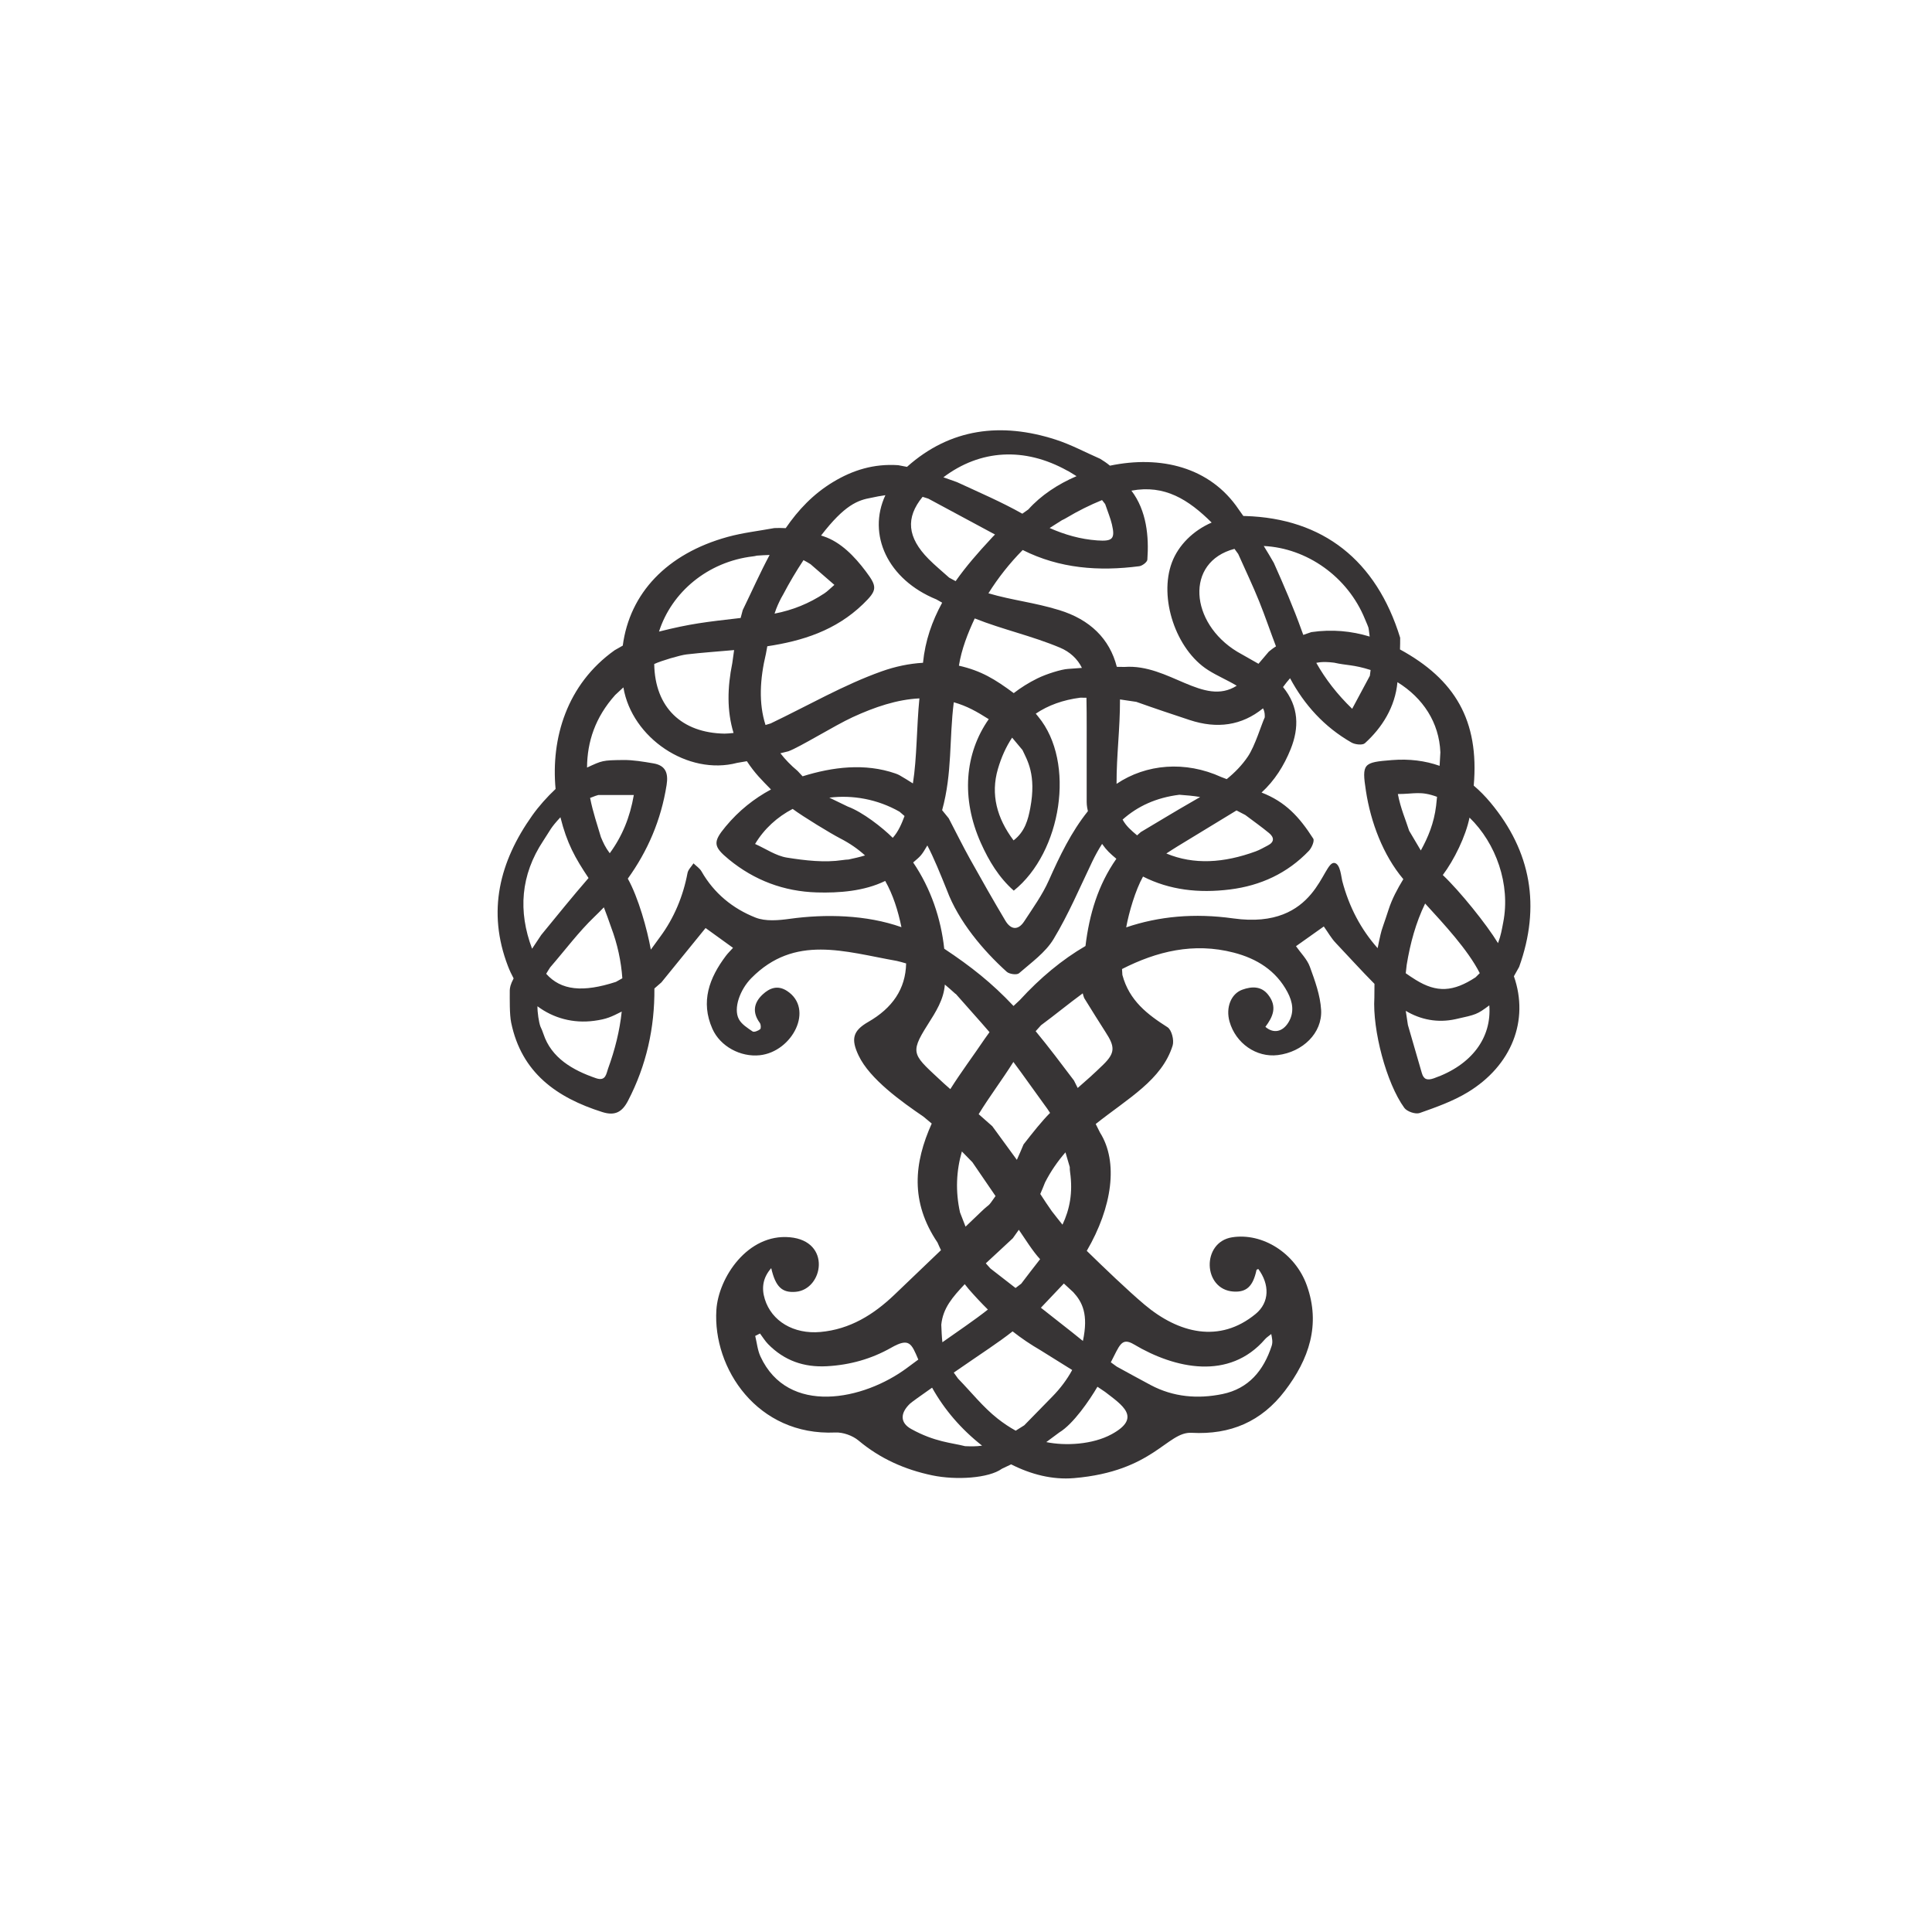 <?xml version="1.0" encoding="UTF-8"?>
<!DOCTYPE svg PUBLIC "-//W3C//DTD SVG 1.1//EN" "http://www.w3.org/Graphics/SVG/1.1/DTD/svg11.dtd">
<!-- Creator: CorelDRAW 2019 (64-Bit) -->
<svg xmlns="http://www.w3.org/2000/svg" xml:space="preserve" width="300mm" height="300mm" version="1.1" style="shape-rendering:geometricPrecision; text-rendering:geometricPrecision; image-rendering:optimizeQuality; fill-rule:evenodd; clip-rule:evenodd"
viewBox="0 0 30000 30000"
 xmlns:xlink="http://www.w3.org/1999/xlink">
 <defs>
  <style type="text/css">
   <![CDATA[
    .fil0 {fill:#373435}
   ]]>
  </style>
 </defs>
 <g id="Capa_x0020_1">
  <path class="fil0" d="M14985.98 22456.12c85.49,2.99 170.98,5.97 263.65,-8.19 -329.02,-259.28 -586.23,-560.61 -776.19,-900.27 -182.64,127.95 -319.59,226 -343.29,248.54 -150.27,142.99 -159.14,294.32 18.66,392.93 368.02,203.93 631.73,213.63 837.17,266.99zm1163.37 -1494.16l499.52 311.38c-80.24,147.93 -182.91,284.59 -306.46,410.89 -145.99,149.34 -292.14,298.57 -438.12,447.97 -44.25,28.04 -88.52,56.09 -132.38,83.23 -95.78,-52.77 -189.3,-115.17 -280.41,-186.87 -226.76,-178.42 -410.17,-411.85 -615.45,-622.62 -22.31,-30.58 -44.63,-61.16 -66.15,-92.38 454.17,-314.48 691.55,-464.43 913.44,-640.14 134.83,105.44 276.12,201.92 426.01,288.54zm299.51 1280.75c-68,50.74 -136.02,101.5 -202.39,150.08 296.34,61.06 718.5,39.42 1015.35,-122.37 473.75,-258.2 161.28,-453 -102.01,-657.17 -39.62,-26.69 -79.27,-53.39 -118.73,-79.93 -123.39,210.02 -374.54,578.27 -592.22,709.39zm799.84 -1088.99c135.72,-258.23 162.39,-395.13 358.55,-278.35 639.36,380.53 1481.23,562.26 2037.02,-81.31 22.9,-26.52 54.41,-45.72 95.62,-79.52 11.99,66.06 27.02,121.01 6.33,184.63 -124.7,382.02 -357.86,664.27 -764.51,747.69 -381.72,78.16 -759.65,47.84 -1112.47,-139.06 -176.34,-93.36 -350.74,-190.51 -528.06,-287 -30.76,-22.27 -61.53,-44.56 -92.48,-67.08zm-600.35 -465.44c55.87,45.1 111.74,90.21 166.83,134.27 88.78,-413.85 -8.21,-603.82 -149.8,-758.08 -47.89,-43.52 -95.8,-87.07 -145.81,-134.19l-356.61 376.06 485.39 381.94zm5093.16 -10776.98c0.67,-3.33 0.74,-6.21 -0.04,-8.81 -370.07,-1203.46 -1199.38,-1853.19 -2404.54,-1889.77 -10.16,-0.31 -20.34,-0.49 -30.46,-0.54 -23.83,-33.7 -47.93,-67.65 -72,-101.58 -443.84,-659.48 -1213.74,-843.61 -1999.34,-679.68 -53.12,-44.85 -102.12,-75.61 -151.12,-106.38 -230.69,-100.8 -454.92,-221.84 -693.32,-298.67 -842.49,-271.51 -1635.35,-176.94 -2306.97,423.57 -46.45,-9.36 -91.56,-17.72 -136.66,-26.09 -379.25,-25.27 -705.67,76.82 -1011,261.2 -310.08,187.25 -542.83,435.64 -735.56,716.49 -66.46,-4.25 -121.71,-2.66 -176.92,-1.09 -242.08,44.77 -488.91,72.05 -725.21,137.28 -943.85,260.3 -1520.44,874.23 -1628.11,1687.83 -42.51,23.44 -84.13,47.47 -125.75,71.48 -745.28,529.49 -990.62,1370.06 -917.49,2154.57 -132.19,124.07 -261.24,268.74 -363.4,412.81 -508.34,716.82 -702.33,1488.38 -376.62,2336.96 25.84,67.34 55.45,131.26 88.47,191.54 -53.36,102.44 -56.55,142.69 -59.73,182.91 -0.03,139 -4.9,375.52 21.84,504.65 161.19,778.35 706.87,1164.31 1415.45,1388.14 193.68,61.17 305.99,2.92 398.33,-174.56 285.99,-549.67 414.97,-1133.57 410.1,-1744.39l108.68 -94.59c244.15,-300.4 464.9,-572 686.05,-844.2 145.62,105.16 277.77,200.67 426.06,307.75 -42.99,47.8 -79.69,83.06 -109.99,123.24 -258.63,342.97 -397.48,712.34 -210.19,1134.06 122.02,274.68 439.11,441.98 735.42,410.34 506.52,-54.12 849.99,-719.51 424.12,-998.11 -145.67,-95.24 -271.69,-45.83 -379.19,54.31 -138.27,128.59 -164.23,279.15 -43.77,442.05 17.08,23.12 20.44,85.05 4.83,97.71 -30.46,24.63 -94.42,49.94 -117.1,34.59 -79.36,-53.79 -171.79,-111.77 -214.03,-191.96 -87.96,-167 19.02,-458.09 192.9,-634.67 674.56,-685.12 1453.22,-410.71 2259.42,-268.69 46.77,11.57 93.56,23.15 145.64,39.24 -8.15,396.99 -213.74,693.29 -588.15,908.21 -241.7,138.7 -270.63,267.59 -150.02,521.82 174.64,368.09 672.74,720.39 1006.79,948.77 42.91,35.66 85.84,71.32 128.79,107.53 -274.24,609.35 -337.93,1213.85 89.96,1847.97 16.74,38.38 33.5,76.76 53.85,117.93 -240.64,230.45 -481.26,460.95 -722.08,691.2 -324.57,310.31 -691.3,538.54 -1151.16,579.49 -412.37,36.79 -756.23,-166.12 -862.69,-510.77 -53.36,-172.88 -30.3,-332.7 99.95,-480.72 67,291.33 168.53,386.2 380.98,367.6 426.56,-37.32 559.15,-788.58 -93.36,-847.22 -652.07,-58.62 -1107.84,625.28 -1139.51,1130.11 -56.71,903.49 634.47,1956.83 1847.16,1901.73 119.77,-5.45 268.49,47.91 360.85,125.19 336,281.48 719.33,450.99 1141.4,539.74 374.95,78.74 882.15,44.98 1083.96,-101.84 47.31,-22.04 94.65,-44.09 143.66,-68.43 308.02,156.32 641.36,242.16 975.88,213.78 1237.57,-105 1444.87,-724.32 1826.87,-703.61 603.71,32.56 1083.8,-174.5 1447.16,-650.51 374.32,-490.42 560.41,-1028.66 340.93,-1640.05 -180.12,-501.75 -688.98,-819.25 -1159.39,-745.33 -478.99,75.23 -455.46,812.3 21.71,842.56 202.43,12.84 303.02,-82.09 357.02,-334.79 1.46,-6.93 18.35,-10.54 28.04,-15.68 175.91,237.98 177.69,517.31 -41.31,697.79 -561.6,462.85 -1197.89,300.16 -1725.03,-143.78 -258.87,-218.04 -635.96,-580.44 -897.39,-835.54 396.68,-680.88 493.7,-1380.87 205.73,-1836.53 -22.24,-44.48 -44.5,-89 -66.74,-133.47 502.04,-399.48 1028.38,-683.8 1194.47,-1218.32 25.43,-81.93 -15.08,-243.09 -79.57,-284.22 -310.57,-197.93 -593.47,-410.97 -700.83,-812.07 -1.97,-30.53 -3.93,-61.08 -5.64,-91.69 537.26,-273.3 1110.27,-416.65 1735.17,-254.74 358.23,92.84 655.71,277.53 834.19,613.15 79.72,149.96 111.34,313.74 13.36,472.38 -91.3,147.77 -232.94,174.49 -356.34,67 115.91,-155.24 188.94,-312.4 42.57,-498.82 -106.46,-135.6 -253.92,-131.11 -400.57,-78.41 -177.03,63.58 -260.42,279.18 -198.72,496.34 95.92,337.3 416.98,560.07 748.89,519.47 385.89,-47.23 693.76,-341.48 672.99,-701.83 -13,-226.39 -95.85,-453.03 -174.65,-669.64 -42.57,-117.26 -142.05,-213.92 -215.6,-319.44 147.51,-104.62 285.22,-202.39 431.97,-306.43 65.37,91.63 115.29,181.93 184.04,254.33 201.2,211.72 396.94,430.23 602.88,637.08 -1.16,70.4 -1.5,142.05 -1.83,213.7 -30.58,502.5 186.6,1329.34 465.2,1711.84 41.66,57.23 173.77,102.52 238.18,79.88 255.96,-90.21 517.72,-183.03 748.06,-323.05 681.82,-414.45 954.82,-1116.12 715.27,-1800.43 27.56,-47.83 54.6,-96.9 81.64,-145.96 335.84,-937.23 188.19,-1791.14 -445.5,-2551.34 -81.68,-97.99 -168.28,-185.88 -259.81,-263.16 88.31,-1013.77 -294.6,-1650.29 -1144.96,-2114.33 2.75,-69.56 2.7,-121.94 2.48,-173.38zm-6641.89 8135.8c-54.58,-56.14 -109.17,-112.29 -163.64,-167.36 -86.79,301.43 -102.05,616.83 -28.68,947.18 28.56,74.39 57.1,148.77 85.71,220.28 82.45,-78.9 164.91,-157.83 247.41,-236.68 149.15,-142.57 82.09,-43.68 218.2,-238.42 -120.63,-175.32 -240.19,-349.92 -359,-525zm669.71 1952.83c29.54,-22.47 58.88,-44.71 88.21,-66.94 99.91,-134.56 199.84,-259.14 293.1,-380.46 -115.74,-124.32 -232.49,-315 -330.39,-456.56 -30.72,43.59 -62.08,87.59 -93.45,131.59 -139.31,131.97 -280.96,259.47 -419.18,389.04 23.49,27.48 47.03,53.46 70.55,79.47 131.65,102.39 261.93,203.5 391.16,303.86zm-728.05 16.41c-20.38,-25.37 -40.77,-50.75 -60.95,-75.98 -187.62,199.7 -337.82,369.56 -364.17,629.23 3.73,92.56 7.46,185.13 17.13,272.78 222.67,-158.08 497.87,-341.93 706.5,-507.81 -102.05,-100.7 -201.17,-206.94 -298.51,-318.22zm-781.85 1094.89c-107.23,-252.65 -140.68,-343.19 -420.51,-184.39 -307.65,174.54 -639.77,267.91 -996.9,287.78 -360.16,20.02 -663.02,-87.17 -914.21,-342.13 -48.38,-49.17 -84.66,-110.35 -126.59,-165.9 -24.79,12.51 -49.54,25.05 -74.32,37.58 26.21,106.81 36.1,221.15 81.45,319.17 426.99,923.43 1602.55,681.23 2280.8,173.82 56.53,-42.29 113.32,-84.23 170.28,-125.93zm444.03 -7288.87l0.11 0.29c-101.02,-250.28 -202.03,-500.59 -303.8,-694.57 -91.14,153.56 -96.7,159.3 -220.22,264.13 274.21,403.26 432,872.14 482.42,1339.43 414.54,274.87 738.97,531.14 1075.74,888.96 32.12,-30.29 64.83,-60.83 97.54,-91.35 315.62,-344.6 654.78,-626.96 1019.99,-839.97 59.08,-487.98 192.63,-944.24 479.59,-1354.21 -96.73,-81.64 -149.64,-128.14 -221.66,-231.12 -55.06,85.45 -105.82,177.17 -152.65,274.79 -194.1,404.65 -369.91,821.14 -601.25,1203.69 -126.56,209.33 -346.53,364.88 -536.65,530.62 -33.43,29.13 -149.59,13.21 -190.11,-23.38 -364.89,-329.38 -748,-781.49 -929.05,-1267.31zm6732.22 693.86c15.98,-80.07 62.4,-192.85 124.09,-386.16 55.23,-173.02 139.02,-327.35 230.89,-478.53 -316.1,-375.9 -505.96,-885.07 -580.41,-1368.11 -66.29,-430.27 -41.41,-445.86 404.35,-481.09 268.37,-21.22 514.68,9.94 739.5,89.39l11.92 -209.54c-18.5,-463.9 -270.77,-845.28 -666.63,-1089.51 -35.35,385.17 -237.99,705.95 -505.54,948.04 -37.37,33.81 -152.43,21.12 -208.26,-10.86 -421.85,-241.27 -731.5,-584.23 -953.66,-998.25 -37.96,42.53 -73.96,89.02 -109.27,136.82 248.89,304.6 251.29,633.11 118.72,963.6 -103.98,259.24 -250.86,490.11 -452.12,674.39 371.07,143.83 585.38,376.68 802.43,715.22 22.97,35.78 -23.85,144.35 -68.19,190.64 -333.32,348.15 -748.74,539.59 -1223.34,599.02 -487.75,61.15 -940.4,8.24 -1351.47,-200.22 -118.06,211.19 -218.39,553.04 -261.29,788.9 507.2,-172.1 1059.75,-223.42 1662.94,-139.02 1314.08,183.86 1379.48,-900.66 1573.68,-860.71 89.78,18.47 102.2,218.1 117.89,277.97 106.19,405.19 290.47,753.26 549.89,1044.95 13.3,-70.92 28.48,-139.08 43.88,-206.94zm407.38 465.42c-5.12,43.49 -10.23,86.98 -14.79,130.77 49.9,35.48 101.47,69.73 154.68,102.7 326.88,202.64 583.51,187.5 929.38,-39.37 21.72,-21.12 43.45,-42.25 65.21,-64.85 -184.39,-363.08 -556.22,-761.49 -848.28,-1081.07 -143.87,296.09 -230.87,615.52 -286.2,951.82zm1282.7 629.65c-192.18,142.76 -202.08,142.46 -522.08,213.71 -280.63,62.48 -546.36,8.08 -775.14,-128.56l33.12 219.03c73.01,248.96 143.41,498.65 216.59,747.53 29.45,100.16 84.55,116.48 187.92,80.35 587.82,-205.6 898.89,-631 859.59,-1132.06zm-6449.61 1166.19c19.41,38.8 38.83,77.61 58.22,116.41 121.66,-105.53 250.99,-219.5 397.66,-363.03 187.98,-183.98 180.43,-280.61 35.33,-503.49 -106.71,-164.12 -208.21,-331.69 -331.87,-529.36 -8.18,-22.04 -16.37,-44.09 -22.73,-73.57 -216.7,158.53 -426.49,331.82 -647.11,494.75 -27.96,30.67 -55.93,61.34 -84.02,93.13 204.38,247.3 398.42,505.33 594.52,765.16zm-6427.99 -2227.29c217.4,-291.77 360.41,-636.19 427.32,-993.38 10.14,-54.14 61.03,-100.7 93.05,-150.76 42.15,41.3 96.34,75.75 124.5,125.08 194.2,340.13 485.49,577.55 838.53,716.96 156.73,61.91 358.11,43.36 533.4,19.1 551.06,-76.27 1188.07,-63.27 1732.26,129.88 0.09,0.03 0.17,0.06 0.26,0.09 -53.78,-259.9 -130.12,-502.18 -252.07,-718.14 -327.44,160.64 -721.06,188.46 -1061.94,178.51 -511.39,-14.96 -969.68,-187.7 -1365.29,-512.07 -245.78,-201.57 -250.44,-270.89 -49.11,-513.07 203.88,-245.18 440.43,-432.47 702.58,-573.59 -142.93,-147.11 -246.94,-245.4 -374.43,-439.01l-150.5 25.94c-764.58,201.8 -1635.57,-387.11 -1766.81,-1172.06 -42.9,39.21 -85.13,78.69 -127.33,118.15 -310.96,347.56 -434.73,726.77 -437.17,1126.69 235.07,-107.68 234.55,-113.8 561.51,-117.18 156.58,-1.59 314.66,26.11 470.04,52.53 189.06,32.17 232.89,151.75 204.11,334.26 -86.43,549.47 -295.55,1028.28 -602.62,1455.33 163.43,291.78 301.66,788.46 357.57,1102.25 46.88,-62.99 94.5,-129.23 142.14,-195.51zm2926.74 -1203.64c87.47,-19.02 174.96,-38.04 257.14,-63.41 -108.33,-99.01 -235.83,-187.97 -386.53,-265.3 -139.7,-71.68 -574.4,-335.88 -737.18,-457.02 -237.5,123.86 -441.44,307.05 -583.44,544.2 167.17,74.63 324.26,184.83 494.52,211.93 284.58,45.15 584.1,80.52 865.11,38.26 32.4,-4.88 62.45,-7.71 90.38,-8.66zm-10.25 -822.15c229.65,85.13 534.88,323.21 697.85,485.18 89.45,-98.48 141.34,-227.43 183.13,-338.36 -25.84,-22.94 -51.71,-44.99 -77.56,-67.06 -341.14,-194.56 -727.2,-263.08 -1090.46,-218.45l286.99 138.68zm1673.45 2909.56c-54.98,-49.7 -110.11,-99.12 -166.6,-145.79 -17.52,233.38 -137.83,420.41 -269.25,627.52 -290.91,458.51 -219.67,463.44 254.23,907.82 33.33,29.45 66.67,58.9 100,88.34 164.14,-261.17 353.13,-512.55 537.88,-786.15 23.13,-32.66 46.27,-65.31 70.64,-98.42 -172.14,-200.77 -351.01,-396.16 -524.9,-595.46 -0.67,0.71 -1.35,1.43 -2,2.14zm3797.63 -3057.9c-104.96,-18.7 -213.59,-26.97 -322.24,-35.2 -359.4,44.4 -648.18,177.47 -881.91,385.53 57,103.86 133,167.11 225.19,244.91 19.06,-17.13 38.21,-34.09 57.37,-51.04 292.91,-173.99 535.38,-322.27 782.01,-463.38 46.65,-26.69 93.28,-53.52 139.58,-80.82zm-3282.43 -1208.85c-190.02,-119.76 -334.17,-202.56 -542.96,-262.67 -72.78,571.09 -21.14,1094.63 -180.98,1676.01 34.43,41.48 68.4,83.77 102.35,126.03 117.56,225.73 219.77,433.05 332.06,634.8 178.11,320.11 359.43,638.56 546.66,953.38 84.71,142.48 198.1,158.31 294.22,10.7 134.2,-206.12 280.81,-408.97 380.19,-631.91 170.13,-381.73 349.12,-754.94 608,-1077.59 -19.63,-81.13 -19.27,-129.17 -18.92,-177.19 0,-246.58 0.73,-454.04 -0.1,-661.41 -1.29,-307.59 3,-615.41 -3.51,-922.79 -31.75,-0.36 -63.67,-0.67 -95.57,-0.97 -269.61,34.78 -500.07,118.53 -691.19,247.93 13.58,16.52 26.95,33.06 40.32,49.6 581.84,706.11 360.53,2103.21 -382.03,2698.73 -231,-203.63 -386.53,-462.06 -511.07,-740.14 -310.83,-693.82 -249.84,-1392.39 122.53,-1922.51zm2291.58 -268.89l-253.81 -37.53c1.21,462.15 -54.68,863.07 -53.21,1310.76 459.46,-308.74 1065.09,-361.81 1627.91,-104.92 27.49,10.49 54.96,21 82.6,31.55 124.5,-100.81 237.14,-215.19 329.4,-352.14 111.25,-165.15 207.68,-492.62 261.31,-607.18 0.58,-43.17 1.14,-86.33 -26.93,-139.88 -330.97,268.69 -713.51,321.64 -1138.8,181.53 -277.06,-91.36 -553.75,-184.16 -828.47,-282.19zm-1767.82 748.14c71.16,154.94 219.06,380.2 120.8,901.1 -34.03,180.53 -82.62,366.71 -259.37,501.96 -259.73,-345.91 -358.01,-714.94 -243.37,-1108.43 53.49,-183.59 127.2,-346.34 221,-487.02l160.94 192.39zm705.06 -1259.53c-98.22,5.77 -330.4,76.45 -474.55,147.68 -133.81,66.14 -256.07,142.65 -366.2,228.07 -291.34,-215.41 -503.76,-346.96 -851.48,-426.01 40.46,-255.81 138.2,-504.77 245.75,-733.74 444.59,176.23 879.26,267.73 1323.13,453.47 152.96,64.01 272.47,172.91 341.14,314.55 -71.57,4.86 -144.65,10.41 -217.78,15.98zm3655.1 -528.27c41.04,-14.36 83,-28.84 124.96,-43.32 323.02,-46.78 623.62,-16.81 906.09,69.13 -24.23,-184.88 -7.04,-108.35 -73.9,-272.68 -268.84,-660.45 -905.53,-1101.62 -1570.89,-1133.52 59.81,95.24 108.01,178.51 156.19,261.76 155.22,347.38 306.57,697.75 434.47,1055.9 7.5,21.04 15.22,41.95 23.08,62.73zm-534.89 259.48c32.74,-26.55 65.47,-53.13 110.98,-81.25 -88.42,-231.75 -167.75,-467.45 -260.42,-697.62 -98.49,-244.74 -212.93,-483.13 -326.03,-737.26 -19.11,-26.41 -38.22,-52.82 -57.88,-79.48 -773,202.79 -693.24,1152.26 43.35,1597.56l329.35 186.98c52.47,-61.65 105.48,-124.56 160.65,-188.93zm-4354.03 -905.35c378.62,110.71 706.28,140.12 1099.71,260.87 478.21,146.73 782.85,445.97 893.88,880.79 40.44,0.39 80.43,1.01 120.41,1.62 687.66,-50.23 1225.63,620.49 1741.5,291.72 -158.43,-94.63 -298.2,-150.13 -445.15,-243.38 -499.11,-316.71 -768.76,-1120.86 -560.67,-1672.15 100.94,-267.49 330.31,-493.93 616.52,-618.05 -360.68,-356.9 -728,-591.8 -1245.85,-495.34 236.43,310.34 273.63,713.39 247.47,1071.62 -2.77,37.98 -78.52,95.5 -125.9,101.63 -625.56,81.22 -1236.3,36.9 -1809.73,-251.69 -203.68,206.17 -382.84,433.45 -532.19,672.36zm7055.44 4374.45c263.06,248.86 679.44,764.62 857.3,1057.75 47.13,-125.86 58.92,-210.38 80.73,-321.45 116.06,-590.42 -111.38,-1229.05 -523.25,-1628.08 -57.93,289.41 -240.47,660.93 -414.78,891.78zm-14058.09 2037.94c-1.72,94.91 21.82,248.74 45.44,313.38 18.04,37.15 34.07,76.21 47.76,117.61 122.61,370.67 452.89,562.02 816.15,686.2 153.06,52.3 158.67,-71.17 186.93,-148.54 107.34,-294.13 180.97,-589.63 212.13,-886.06 -160.63,80.73 -230.96,117.17 -428.68,143.39 -323.68,42.93 -631.17,-40.06 -879.73,-225.98zm1143.81 -1227.05c-36.88,-105.29 -73.77,-210.57 -112.67,-309.37 -47.76,49.96 -96.97,99.18 -147.58,147.71 -244.66,234.68 -449.39,511.08 -685.68,783.96 -21.12,32.87 -42.26,65.73 -62.33,100.41 231.69,260 570.06,291.89 1082.7,125.77 33.11,-17.92 66.23,-35.86 99.82,-56.02 -18.68,-263.71 -74.74,-527.97 -174.26,-792.46zm2461.02 -5780.88c-69.49,1.86 -134.21,6.23 -198.95,10.58 -19.62,5.34 -39.5,9.02 -57.67,11.13 -703.63,82.11 -1265.23,556.15 -1460.83,1168.14 492.92,-123.86 721.28,-148.18 1267.4,-211.29 10.71,-41.02 21.66,-81.63 32.61,-122.25 139.35,-286.73 269.18,-579.33 417.44,-856.31zm-579.47 1679.43c9.21,-67.87 18.44,-135.76 28.28,-202.52 -248.34,22.23 -496.67,39.37 -738.39,67.34 -100.55,11.62 -394.94,98.53 -502.24,149.27 11,676.77 428.27,1070.48 1093.57,1080.88 43.09,-1.88 86.2,-3.75 138.26,-10.23 -104.87,-343.59 -96.24,-708.17 -19.48,-1084.74zm4418.62 7713.22c36.48,-79.21 70.34,-159.21 103.81,-239.33 143.49,-184.2 288.92,-367.72 411.94,-489.58 -29.23,-47.04 -58.07,-86.09 -86.91,-125.15 -164.19,-224.41 -320,-448.92 -482.61,-666.25 -176.55,280.88 -371.07,535.81 -539.21,811.09 70.57,62.33 141.15,124.68 211.73,187.01 134.41,183.78 260.07,354.44 381.25,522.21zm542.49 796.48c54.79,70.45 109.59,140.88 166.11,210.19 110.35,-234.84 163.9,-492.6 117.95,-816.45 -3.99,-28.1 -5.53,-54.08 -4.67,-78.29 -22.42,-77.03 -44.87,-154.07 -67.15,-228.48 -118.73,136.86 -226.83,290.4 -317.02,467.48 -23.42,58.93 -46.85,117.86 -73.91,178.98 58.23,89.79 116.75,179.4 178.69,266.57zm-2367.77 -6770.42c71.09,41.93 142.12,83.84 211.16,128.84 64.07,-405.42 56.33,-872.88 101.17,-1320.41 -347.84,16.89 -693.85,133.95 -1037.18,291.97 -278.42,128.14 -824.37,467.84 -998.08,529.59 -41.18,10.17 -82.37,20.33 -123.45,30.43 73.49,95.37 161.83,186.88 266.55,274.28 25.9,28.01 51.83,56.03 78.07,83.67 465.4,-145.36 968.25,-207.95 1441,-44.04 22.6,7.83 42.84,16.36 60.76,25.67zm8335.56 475.88l14.25 -139.05c-259.3,-94.74 -347.25,-43.62 -608.3,-43.28 41.93,222.78 123.68,405.31 174.95,569.43l181.64 307.05c111.67,-201.88 204.52,-422.84 237.46,-694.15zm-5708.32 -5194.64c-7.11,-2.93 -14.17,-6.32 -21.13,-10.18 -662.46,-368.1 -1348.62,-328.25 -1921.6,104.23 69.38,24.22 140.47,49.73 211.57,75.24 340.58,157.94 687.87,306.18 1014.14,490.09 30.81,-21.84 62.1,-43.98 93.4,-66.12 192.98,-215.97 455.64,-391.41 748.5,-516.73l-124.88 -76.53zm-1205.99 1050.55c18.93,-21.1 37.84,-42.23 64.77,-67.98l-1035.34 -556.89c-28.9,-9.72 -57.82,-19.42 -89.08,-28.32 -267.32,325.82 -237.54,630.87 92.59,964.92 97.87,99.11 206.47,187.65 320.27,290.24 32.65,18 65.29,36.01 100.18,54.04 161.54,-229.29 349.14,-444.4 546.61,-656.01zm-1855.31 -638.75c69.98,-14.71 139.96,-29.42 217.87,-39.76 -283.88,610.01 34.17,1309.46 791.89,1618.15 29.93,17 59.84,34.01 89.75,50.83 -157.45,289.15 -263.15,588.35 -297.65,933.31 -215.23,12.37 -431.14,57.83 -642.43,133.06 -585.88,208.61 -1132.9,526.53 -1723.03,808.8 -26.71,8.05 -53.43,16.1 -79.94,24.05 -107.5,-337.23 -88.23,-709.56 6.87,-1108.29 6.95,-38.16 13.92,-76.34 20.89,-114.08 541.48,-81.82 1060.7,-242.66 1486.45,-654.5 223.35,-216.06 224.29,-267.97 41.82,-510.23 -173.53,-230.25 -386.56,-453.19 -653.63,-542.09 -12.47,-4.14 -25.75,-8.41 -39.67,-12.73 366.92,-476.92 570.5,-549.15 780.81,-586.52zm-1402.05 1559.75c-33.97,67.72 -67.94,135.48 -100.98,239.44 278.27,-53.41 537.44,-157.31 776.54,-316.5 45.45,-30.21 83.82,-70.83 152.44,-129.79 -132.04,-114.58 -249.91,-216.83 -370.65,-321.54 -35.23,-21.73 -70.48,-43.46 -108.99,-62.87 -113.67,171.84 -219.06,349.13 -314.02,530.39 -11.39,21.74 -22.78,42.02 -34.34,60.87zm-3426.11 3401.51c-159.39,172.47 -149.29,188.57 -266.16,364.66 -353.05,531.9 -392.6,1098.06 -173.84,1676.6l142.17 -213.92c242.9,-296.17 483.43,-594.9 734.58,-883.89 -209.24,-313.02 -335.16,-537.7 -436.75,-943.45zm627.97 306.15c38.63,92.42 67.4,157.93 137.99,252.32 192.07,-261.8 313.83,-555.3 373.68,-903.71 -201.81,-0.03 -376.68,0 -552.44,0 -24.18,6.72 -48.34,13.44 -126.33,44.94 43.85,223.44 113.36,422.55 167.1,606.45zm7158.83 -4918.42c-64.36,40.13 -128.72,80.28 -190.55,120.8 233.25,103.13 475.68,173.77 739.44,192.66 236.52,16.88 281.44,-22.07 227.86,-248.99 -23.05,-98.13 -63.21,-192.17 -104.77,-315.14 -16.03,-20.71 -32.07,-41.42 -48.59,-62.21 -189.94,77.41 -374.91,169.73 -549.46,274.08 -25.7,15.38 -50.28,28.32 -73.93,38.8zm4226.68 2211.83c-86.36,-9.63 -172.48,-18.46 -276.54,2.6 142.21,252.3 323.37,487.44 557.36,713.63 99.65,-185.99 179.32,-334.74 274.62,-512.64 4.01,-29.75 8.06,-59.49 11.61,-89.88 -271.87,-86.4 -372.57,-69 -567.05,-113.71zm-2430.38 2851.63c-59.22,37.02 -118.46,74.05 -174.57,111.38 428.61,178.64 893.32,148.09 1387.71,-32.74 65.15,-23.83 125.81,-60.23 187.87,-91.94 105.16,-53.8 100.12,-126.12 19.6,-192.63 -116.94,-96.61 -241.27,-184.2 -368.75,-280.4 -45.26,-23.79 -90.53,-47.56 -136.58,-70.92l-915.28 557.25z"/>
 </g>
</svg>
